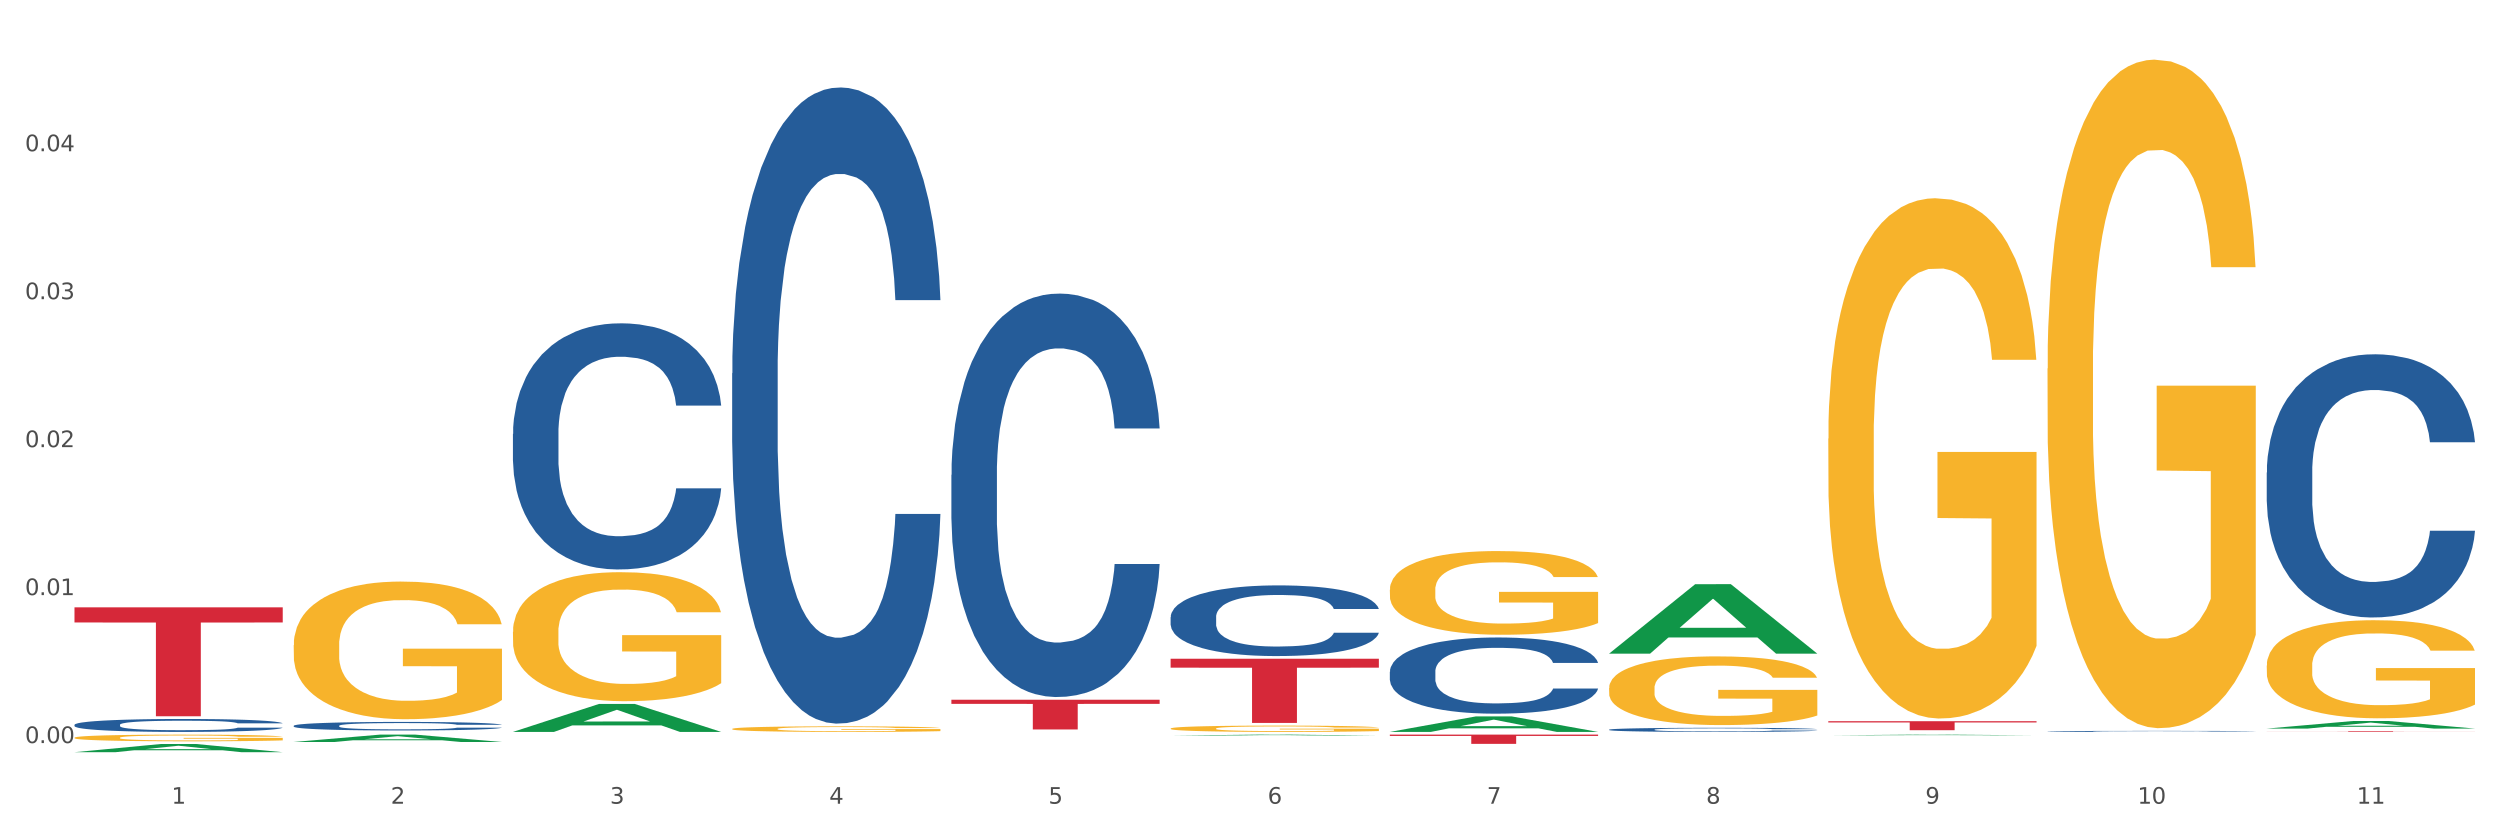 <?xml version="1.0" encoding="utf-8" standalone="no"?>
<!DOCTYPE svg PUBLIC "-//W3C//DTD SVG 1.1//EN"
  "http://www.w3.org/Graphics/SVG/1.1/DTD/svg11.dtd">
<svg xmlns:xlink="http://www.w3.org/1999/xlink" width="1080pt" height="360pt" viewBox="0 0 1080 360" xmlns="http://www.w3.org/2000/svg" version="1.1">
 <rect x="0" y="0" width="1080" height="360" fill="#333333" stroke="none"/>
 <defs>
  <style type="text/css">*{stroke-linejoin: round; stroke-linecap: butt}</style>
 </defs>
 <g id="figure_1">
  <g id="patch_1">
   <path d="M 0 360 
L 1080 360 
L 1080 0 
L 0 0 
z
" style="fill: #ffffff; stroke: #ffffff; stroke-linejoin: miter"/>
  </g>
  <g id="axes_1">
   <g id="matplotlib.axis_1">
    <g id="xtick_1">
     <g id="text_1">
      <!-- 1 -->
      <g style="fill: #4d4d4d" transform="translate(74.106 347.204) scale(0.096 -0.096)">
       <defs>
        <path id="DejaVuSans-31" d="M 794 531 
L 1825 531 
L 1825 4091 
L 703 3866 
L 703 4441 
L 1819 4666 
L 2450 4666 
L 2450 531 
L 3481 531 
L 3481 0 
L 794 0 
L 794 531 
z
" transform="scale(0.016)"/>
       </defs>
       <use xlink:href="#DejaVuSans-31"/>
      </g>
     </g>
    </g>
    <g id="xtick_2">
     <g id="text_2">
      <!-- 2 -->
      <g style="fill: #4d4d4d" transform="translate(168.812 347.204) scale(0.096 -0.096)">
       <defs>
        <path id="DejaVuSans-32" d="M 1228 531 
L 3431 531 
L 3431 0 
L 469 0 
L 469 531 
Q 828 903 1448 1529 
Q 2069 2156 2228 2338 
Q 2531 2678 2651 2914 
Q 2772 3150 2772 3378 
Q 2772 3750 2511 3984 
Q 2250 4219 1831 4219 
Q 1534 4219 1204 4116 
Q 875 4013 500 3803 
L 500 4441 
Q 881 4594 1212 4672 
Q 1544 4750 1819 4750 
Q 2544 4750 2975 4387 
Q 3406 4025 3406 3419 
Q 3406 3131 3298 2873 
Q 3191 2616 2906 2266 
Q 2828 2175 2409 1742 
Q 1991 1309 1228 531 
z
" transform="scale(0.016)"/>
       </defs>
       <use xlink:href="#DejaVuSans-32"/>
      </g>
     </g>
    </g>
    <g id="xtick_3">
     <g id="text_3">
      <!-- 3 -->
      <g style="fill: #4d4d4d" transform="translate(263.517 347.204) scale(0.096 -0.096)">
       <defs>
        <path id="DejaVuSans-33" d="M 2597 2516 
Q 3050 2419 3304 2112 
Q 3559 1806 3559 1356 
Q 3559 666 3084 287 
Q 2609 -91 1734 -91 
Q 1441 -91 1130 -33 
Q 819 25 488 141 
L 488 750 
Q 750 597 1062 519 
Q 1375 441 1716 441 
Q 2309 441 2620 675 
Q 2931 909 2931 1356 
Q 2931 1769 2642 2001 
Q 2353 2234 1838 2234 
L 1294 2234 
L 1294 2753 
L 1863 2753 
Q 2328 2753 2575 2939 
Q 2822 3125 2822 3475 
Q 2822 3834 2567 4026 
Q 2313 4219 1838 4219 
Q 1578 4219 1281 4162 
Q 984 4106 628 3988 
L 628 4550 
Q 988 4650 1302 4700 
Q 1616 4750 1894 4750 
Q 2613 4750 3031 4423 
Q 3450 4097 3450 3541 
Q 3450 3153 3228 2886 
Q 3006 2619 2597 2516 
z
" transform="scale(0.016)"/>
       </defs>
       <use xlink:href="#DejaVuSans-33"/>
      </g>
     </g>
    </g>
    <g id="xtick_4">
     <g id="text_4">
      <!-- 4 -->
      <g style="fill: #4d4d4d" transform="translate(358.223 347.204) scale(0.096 -0.096)">
       <defs>
        <path id="DejaVuSans-34" d="M 2419 4116 
L 825 1625 
L 2419 1625 
L 2419 4116 
z
M 2253 4666 
L 3047 4666 
L 3047 1625 
L 3713 1625 
L 3713 1100 
L 3047 1100 
L 3047 0 
L 2419 0 
L 2419 1100 
L 313 1100 
L 313 1709 
L 2253 4666 
z
" transform="scale(0.016)"/>
       </defs>
       <use xlink:href="#DejaVuSans-34"/>
      </g>
     </g>
    </g>
    <g id="xtick_5">
     <g id="text_5">
      <!-- 5 -->
      <g style="fill: #4d4d4d" transform="translate(452.928 347.204) scale(0.096 -0.096)">
       <defs>
        <path id="DejaVuSans-35" d="M 691 4666 
L 3169 4666 
L 3169 4134 
L 1269 4134 
L 1269 2991 
Q 1406 3038 1543 3061 
Q 1681 3084 1819 3084 
Q 2600 3084 3056 2656 
Q 3513 2228 3513 1497 
Q 3513 744 3044 326 
Q 2575 -91 1722 -91 
Q 1428 -91 1123 -41 
Q 819 9 494 109 
L 494 744 
Q 775 591 1075 516 
Q 1375 441 1709 441 
Q 2250 441 2565 725 
Q 2881 1009 2881 1497 
Q 2881 1984 2565 2268 
Q 2250 2553 1709 2553 
Q 1456 2553 1204 2497 
Q 953 2441 691 2322 
L 691 4666 
z
" transform="scale(0.016)"/>
       </defs>
       <use xlink:href="#DejaVuSans-35"/>
      </g>
     </g>
    </g>
    <g id="xtick_6">
     <g id="text_6">
      <!-- 6 -->
      <g style="fill: #4d4d4d" transform="translate(547.634 347.204) scale(0.096 -0.096)">
       <defs>
        <path id="DejaVuSans-36" d="M 2113 2584 
Q 1688 2584 1439 2293 
Q 1191 2003 1191 1497 
Q 1191 994 1439 701 
Q 1688 409 2113 409 
Q 2538 409 2786 701 
Q 3034 994 3034 1497 
Q 3034 2003 2786 2293 
Q 2538 2584 2113 2584 
z
M 3366 4563 
L 3366 3988 
Q 3128 4100 2886 4159 
Q 2644 4219 2406 4219 
Q 1781 4219 1451 3797 
Q 1122 3375 1075 2522 
Q 1259 2794 1537 2939 
Q 1816 3084 2150 3084 
Q 2853 3084 3261 2657 
Q 3669 2231 3669 1497 
Q 3669 778 3244 343 
Q 2819 -91 2113 -91 
Q 1303 -91 875 529 
Q 447 1150 447 2328 
Q 447 3434 972 4092 
Q 1497 4750 2381 4750 
Q 2619 4750 2861 4703 
Q 3103 4656 3366 4563 
z
" transform="scale(0.016)"/>
       </defs>
       <use xlink:href="#DejaVuSans-36"/>
      </g>
     </g>
    </g>
    <g id="xtick_7">
     <g id="text_7">
      <!-- 7 -->
      <g style="fill: #4d4d4d" transform="translate(642.339 347.204) scale(0.096 -0.096)">
       <defs>
        <path id="DejaVuSans-37" d="M 525 4666 
L 3525 4666 
L 3525 4397 
L 1831 0 
L 1172 0 
L 2766 4134 
L 525 4134 
L 525 4666 
z
" transform="scale(0.016)"/>
       </defs>
       <use xlink:href="#DejaVuSans-37"/>
      </g>
     </g>
    </g>
    <g id="xtick_8">
     <g id="text_8">
      <!-- 8 -->
      <g style="fill: #4d4d4d" transform="translate(737.044 347.204) scale(0.096 -0.096)">
       <defs>
        <path id="DejaVuSans-38" d="M 2034 2216 
Q 1584 2216 1326 1975 
Q 1069 1734 1069 1313 
Q 1069 891 1326 650 
Q 1584 409 2034 409 
Q 2484 409 2743 651 
Q 3003 894 3003 1313 
Q 3003 1734 2745 1975 
Q 2488 2216 2034 2216 
z
M 1403 2484 
Q 997 2584 770 2862 
Q 544 3141 544 3541 
Q 544 4100 942 4425 
Q 1341 4750 2034 4750 
Q 2731 4750 3128 4425 
Q 3525 4100 3525 3541 
Q 3525 3141 3298 2862 
Q 3072 2584 2669 2484 
Q 3125 2378 3379 2068 
Q 3634 1759 3634 1313 
Q 3634 634 3220 271 
Q 2806 -91 2034 -91 
Q 1263 -91 848 271 
Q 434 634 434 1313 
Q 434 1759 690 2068 
Q 947 2378 1403 2484 
z
M 1172 3481 
Q 1172 3119 1398 2916 
Q 1625 2713 2034 2713 
Q 2441 2713 2670 2916 
Q 2900 3119 2900 3481 
Q 2900 3844 2670 4047 
Q 2441 4250 2034 4250 
Q 1625 4250 1398 4047 
Q 1172 3844 1172 3481 
z
" transform="scale(0.016)"/>
       </defs>
       <use xlink:href="#DejaVuSans-38"/>
      </g>
     </g>
    </g>
    <g id="xtick_9">
     <g id="text_9">
      <!-- 9 -->
      <g style="fill: #4d4d4d" transform="translate(831.75 347.204) scale(0.096 -0.096)">
       <defs>
        <path id="DejaVuSans-39" d="M 703 97 
L 703 672 
Q 941 559 1184 500 
Q 1428 441 1663 441 
Q 2288 441 2617 861 
Q 2947 1281 2994 2138 
Q 2813 1869 2534 1725 
Q 2256 1581 1919 1581 
Q 1219 1581 811 2004 
Q 403 2428 403 3163 
Q 403 3881 828 4315 
Q 1253 4750 1959 4750 
Q 2769 4750 3195 4129 
Q 3622 3509 3622 2328 
Q 3622 1225 3098 567 
Q 2575 -91 1691 -91 
Q 1453 -91 1209 -44 
Q 966 3 703 97 
z
M 1959 2075 
Q 2384 2075 2632 2365 
Q 2881 2656 2881 3163 
Q 2881 3666 2632 3958 
Q 2384 4250 1959 4250 
Q 1534 4250 1286 3958 
Q 1038 3666 1038 3163 
Q 1038 2656 1286 2365 
Q 1534 2075 1959 2075 
z
" transform="scale(0.016)"/>
       </defs>
       <use xlink:href="#DejaVuSans-39"/>
      </g>
     </g>
    </g>
    <g id="xtick_10">
     <g id="text_10">
      <!-- 10 -->
      <g style="fill: #4d4d4d" transform="translate(923.401 347.204) scale(0.096 -0.096)">
       <defs>
        <path id="DejaVuSans-30" d="M 2034 4250 
Q 1547 4250 1301 3770 
Q 1056 3291 1056 2328 
Q 1056 1369 1301 889 
Q 1547 409 2034 409 
Q 2525 409 2770 889 
Q 3016 1369 3016 2328 
Q 3016 3291 2770 3770 
Q 2525 4250 2034 4250 
z
M 2034 4750 
Q 2819 4750 3233 4129 
Q 3647 3509 3647 2328 
Q 3647 1150 3233 529 
Q 2819 -91 2034 -91 
Q 1250 -91 836 529 
Q 422 1150 422 2328 
Q 422 3509 836 4129 
Q 1250 4750 2034 4750 
z
" transform="scale(0.016)"/>
       </defs>
       <use xlink:href="#DejaVuSans-31"/>
       <use xlink:href="#DejaVuSans-30" transform="translate(63.623 0)"/>
      </g>
     </g>
    </g>
    <g id="xtick_11">
     <g id="text_11">
      <!-- 11 -->
      <g style="fill: #4d4d4d" transform="translate(1018.107 347.204) scale(0.096 -0.096)">
       <use xlink:href="#DejaVuSans-31"/>
       <use xlink:href="#DejaVuSans-31" transform="translate(63.623 0)"/>
      </g>
     </g>
    </g>
    <g id="xtick_12"/>
    <g id="xtick_13"/>
    <g id="xtick_14"/>
    <g id="xtick_15"/>
    <g id="xtick_16"/>
    <g id="xtick_17"/>
    <g id="xtick_18"/>
    <g id="xtick_19"/>
    <g id="xtick_20"/>
    <g id="xtick_21"/>
   </g>
   <g id="matplotlib.axis_2">
    <g id="ytick_1">
     <g id="text_12">
      <!-- 0.00 -->
      <g style="fill: #4d4d4d" transform="translate(10.8 321.006) scale(0.096 -0.096)">
       <defs>
        <path id="DejaVuSans-2e" d="M 684 794 
L 1344 794 
L 1344 0 
L 684 0 
L 684 794 
z
" transform="scale(0.016)"/>
       </defs>
       <use xlink:href="#DejaVuSans-30"/>
       <use xlink:href="#DejaVuSans-2e" transform="translate(63.623 0)"/>
       <use xlink:href="#DejaVuSans-30" transform="translate(95.41 0)"/>
       <use xlink:href="#DejaVuSans-30" transform="translate(159.033 0)"/>
      </g>
     </g>
    </g>
    <g id="ytick_2">
     <g id="text_13">
      <!-- 0.01 -->
      <g style="fill: #4d4d4d" transform="translate(10.8 257.088) scale(0.096 -0.096)">
       <use xlink:href="#DejaVuSans-30"/>
       <use xlink:href="#DejaVuSans-2e" transform="translate(63.623 0)"/>
       <use xlink:href="#DejaVuSans-30" transform="translate(95.41 0)"/>
       <use xlink:href="#DejaVuSans-31" transform="translate(159.033 0)"/>
      </g>
     </g>
    </g>
    <g id="ytick_3">
     <g id="text_14">
      <!-- 0.02 -->
      <g style="fill: #4d4d4d" transform="translate(10.8 193.171) scale(0.096 -0.096)">
       <use xlink:href="#DejaVuSans-30"/>
       <use xlink:href="#DejaVuSans-2e" transform="translate(63.623 0)"/>
       <use xlink:href="#DejaVuSans-30" transform="translate(95.41 0)"/>
       <use xlink:href="#DejaVuSans-32" transform="translate(159.033 0)"/>
      </g>
     </g>
    </g>
    <g id="ytick_4">
     <g id="text_15">
      <!-- 0.03 -->
      <g style="fill: #4d4d4d" transform="translate(10.8 129.254) scale(0.096 -0.096)">
       <use xlink:href="#DejaVuSans-30"/>
       <use xlink:href="#DejaVuSans-2e" transform="translate(63.623 0)"/>
       <use xlink:href="#DejaVuSans-30" transform="translate(95.41 0)"/>
       <use xlink:href="#DejaVuSans-33" transform="translate(159.033 0)"/>
      </g>
     </g>
    </g>
    <g id="ytick_5">
     <g id="text_16">
      <!-- 0.04 -->
      <g style="fill: #4d4d4d" transform="translate(10.8 65.336) scale(0.096 -0.096)">
       <use xlink:href="#DejaVuSans-30"/>
       <use xlink:href="#DejaVuSans-2e" transform="translate(63.623 0)"/>
       <use xlink:href="#DejaVuSans-30" transform="translate(95.41 0)"/>
       <use xlink:href="#DejaVuSans-34" transform="translate(159.033 0)"/>
      </g>
     </g>
    </g>
    <g id="ytick_6"/>
    <g id="ytick_7"/>
    <g id="ytick_8"/>
    <g id="ytick_9"/>
    <g id="ytick_10"/>
   </g>
   <g id="PolyCollection_1">
    <path d="M 32.175 324.943 
L 32.268 324.94 
L 69.369 321.419 
L 84.766 321.416 
L 122.145 324.95 
L 104.337 324.95 
L 96.267 324.127 
L 57.96 324.127 
L 57.682 324.14 
L 49.891 324.95 
L 32.175 324.95 
L 32.175 324.943 
L 62.783 323.636 
L 91.444 323.632 
L 77.253 322.169 
L 77.067 322.162 
L 76.882 322.172 
L 62.691 323.632 
L 62.783 323.636 
L 32.175 324.943 
z
" clip-path="url(#p79e2983901)" style="fill: #109648"/>
    <path d="M 600.408 317.359 
L 690.378 317.359 
L 690.378 317.913 
L 654.987 317.916 
L 654.987 321.345 
L 635.586 321.345 
L 635.586 317.916 
L 600.408 317.913 
L 600.408 317.362 
L 600.408 317.359 
z
" clip-path="url(#p79e2983901)" style="fill: #d62839"/>
    <path d="M 505.702 284.586 
L 595.673 284.586 
L 595.673 288.437 
L 560.281 288.463 
L 560.281 312.297 
L 540.88 312.297 
L 540.88 288.463 
L 505.702 288.437 
L 505.702 284.612 
L 505.702 284.586 
z
" clip-path="url(#p79e2983901)" style="fill: #d62839"/>
    <path d="M 410.997 302.288 
L 500.967 302.288 
L 500.967 304.073 
L 465.576 304.085 
L 465.576 315.133 
L 446.175 315.133 
L 446.175 304.085 
L 410.997 304.073 
L 410.997 302.3 
L 410.997 302.288 
z
" clip-path="url(#p79e2983901)" style="fill: #d62839"/>
    <path d="M 32.175 262.364 
L 122.145 262.364 
L 122.145 268.905 
L 86.754 268.949 
L 86.754 309.431 
L 67.353 309.431 
L 67.353 268.949 
L 32.175 268.905 
L 32.175 262.408 
L 32.175 262.364 
z
" clip-path="url(#p79e2983901)" style="fill: #d62839"/>
    <path d="M 32.175 318.694 
L 32.281 318.692 
L 32.281 318.597 
L 32.494 318.515 
L 33.556 318.317 
L 35.149 318.153 
L 36.318 318.066 
L 37.486 317.995 
L 38.867 317.923 
L 40.567 317.85 
L 43.647 317.741 
L 45.559 317.686 
L 47.896 317.628 
L 52.145 317.543 
L 55.225 317.496 
L 58.412 317.456 
L 63.617 317.409 
L 67.016 317.388 
L 70.627 317.372 
L 74.983 317.361 
L 78.275 317.359 
L 85.499 317.366 
L 91.659 317.39 
L 94.634 317.409 
L 98.458 317.44 
L 100.476 317.461 
L 103.769 317.504 
L 107.168 317.559 
L 109.505 317.607 
L 113.01 317.696 
L 115.666 317.786 
L 118.109 317.897 
L 119.383 317.974 
L 120.339 318.045 
L 121.189 318.127 
L 122.039 318.256 
L 102.919 318.256 
L 102.175 318.164 
L 101.007 318.077 
L 99.307 317.992 
L 97.82 317.939 
L 95.271 317.873 
L 92.934 317.831 
L 90.491 317.799 
L 87.517 317.773 
L 85.18 317.76 
L 81.887 317.749 
L 75.407 317.752 
L 71.052 317.773 
L 68.078 317.799 
L 66.166 317.823 
L 64.467 317.85 
L 62.555 317.887 
L 60.324 317.942 
L 58.731 317.992 
L 57.137 318.055 
L 55.863 318.119 
L 54.694 318.193 
L 53.738 318.272 
L 52.995 318.354 
L 52.357 318.454 
L 51.826 318.62 
L 51.826 318.982 
L 52.039 319.064 
L 52.57 319.172 
L 53.207 319.254 
L 54.269 319.352 
L 55.225 319.418 
L 57.031 319.513 
L 59.049 319.592 
L 60.643 319.642 
L 62.236 319.684 
L 64.998 319.742 
L 68.078 319.79 
L 70.734 319.819 
L 74.345 319.845 
L 76.788 319.856 
L 78.913 319.861 
L 84.118 319.861 
L 87.835 319.853 
L 91.978 319.835 
L 95.165 319.811 
L 97.82 319.782 
L 100.795 319.735 
L 102.707 319.69 
L 102.707 319.138 
L 79.338 319.135 
L 79.338 318.768 
L 122.145 318.768 
L 122.145 319.845 
L 120.339 319.901 
L 118.321 319.951 
L 116.197 319.996 
L 113.01 320.051 
L 109.186 320.104 
L 105.787 320.141 
L 102.175 320.173 
L 97.927 320.202 
L 92.403 320.228 
L 89.004 320.239 
L 84.755 320.247 
L 79.763 320.249 
L 75.407 320.244 
L 71.159 320.231 
L 66.697 320.207 
L 62.342 320.173 
L 59.049 320.138 
L 55.756 320.096 
L 52.251 320.041 
L 49.489 319.988 
L 47.365 319.94 
L 45.028 319.88 
L 42.479 319.801 
L 40.567 319.729 
L 38.867 319.655 
L 37.061 319.56 
L 35.787 319.478 
L 34.512 319.375 
L 33.768 319.299 
L 32.919 319.18 
L 32.281 319.014 
L 32.175 318.694 
z
" clip-path="url(#p79e2983901)" style="fill: #f7b32b"/>
    <path d="M 126.88 313.532 
L 126.987 313.529 
L 126.987 313.434 
L 127.306 313.306 
L 128.476 313.07 
L 129.965 312.891 
L 132.517 312.681 
L 133.899 312.594 
L 135.707 312.496 
L 139.43 312.337 
L 143.683 312.202 
L 146.661 312.128 
L 148.894 312.08 
L 153.893 311.996 
L 156.764 311.959 
L 159.742 311.928 
L 162.294 311.908 
L 166.548 311.884 
L 169.951 311.874 
L 173.886 311.871 
L 177.183 311.874 
L 181.543 311.888 
L 187.924 311.928 
L 190.37 311.952 
L 193.667 311.992 
L 197.07 312.046 
L 199.835 312.1 
L 203.025 312.178 
L 206.322 312.279 
L 209.513 312.408 
L 211.746 312.526 
L 213.554 312.651 
L 215.149 312.803 
L 216.319 312.968 
L 216.851 313.107 
L 197.389 313.107 
L 196.857 312.982 
L 195.794 312.847 
L 194.73 312.756 
L 193.561 312.681 
L 191.753 312.597 
L 190.157 312.543 
L 187.499 312.479 
L 185.053 312.438 
L 183.032 312.415 
L 180.586 312.394 
L 175.375 312.374 
L 171.653 312.374 
L 169.313 312.381 
L 166.442 312.398 
L 163.996 312.421 
L 161.124 312.462 
L 158.891 312.506 
L 156.658 312.563 
L 155.382 312.604 
L 153.467 312.678 
L 152.191 312.739 
L 150.49 312.843 
L 149.533 312.918 
L 147.831 313.11 
L 147.087 313.252 
L 146.768 313.35 
L 146.555 313.458 
L 146.555 313.985 
L 147.193 314.221 
L 147.725 314.323 
L 148.575 314.437 
L 150.171 314.586 
L 152.51 314.731 
L 154.956 314.836 
L 156.977 314.9 
L 158.891 314.947 
L 160.805 314.984 
L 163.145 315.018 
L 165.059 315.038 
L 167.931 315.059 
L 171.334 315.069 
L 173.993 315.069 
L 179.416 315.052 
L 181.862 315.035 
L 184.202 315.011 
L 186.754 314.974 
L 188.775 314.934 
L 189.945 314.903 
L 191.859 314.839 
L 193.348 314.772 
L 194.624 314.694 
L 195.475 314.626 
L 196.432 314.525 
L 197.176 314.41 
L 197.389 314.35 
L 216.851 314.35 
L 216.425 314.471 
L 215.681 314.589 
L 214.192 314.748 
L 213.022 314.839 
L 211.214 314.951 
L 209.3 315.045 
L 206.641 315.15 
L 204.195 315.228 
L 201.643 315.295 
L 198.878 315.356 
L 193.88 315.44 
L 192.072 315.464 
L 188.243 315.504 
L 185.265 315.528 
L 180.905 315.552 
L 176.439 315.565 
L 171.759 315.569 
L 167.612 315.562 
L 163.039 315.542 
L 160.167 315.521 
L 156.977 315.491 
L 153.255 315.444 
L 149.745 315.386 
L 146.448 315.319 
L 143.364 315.241 
L 140.493 315.153 
L 136.771 315.008 
L 134.006 314.866 
L 131.985 314.734 
L 130.603 314.623 
L 129.22 314.481 
L 128.476 314.383 
L 127.306 314.147 
L 126.88 313.927 
L 126.88 313.532 
z
" clip-path="url(#p79e2983901)" style="fill: #255c99"/>
    <path d="M 221.586 187.453 
L 221.692 187.356 
L 221.692 184.637 
L 222.011 180.946 
L 223.181 174.148 
L 224.67 169.001 
L 227.222 162.98 
L 228.605 160.455 
L 230.413 157.639 
L 234.135 153.074 
L 238.389 149.19 
L 241.367 147.053 
L 243.6 145.693 
L 248.598 143.265 
L 251.47 142.197 
L 254.447 141.323 
L 257 140.74 
L 261.254 140.061 
L 264.657 139.769 
L 268.592 139.672 
L 271.888 139.769 
L 276.249 140.158 
L 282.63 141.323 
L 285.076 142.003 
L 288.372 143.168 
L 291.775 144.722 
L 294.541 146.276 
L 297.731 148.51 
L 301.028 151.423 
L 304.218 155.114 
L 306.451 158.513 
L 308.259 162.106 
L 309.855 166.476 
L 311.024 171.235 
L 311.556 175.217 
L 292.095 175.217 
L 291.563 171.623 
L 290.499 167.739 
L 289.436 165.117 
L 288.266 162.98 
L 286.458 160.552 
L 284.863 158.998 
L 282.204 157.153 
L 279.758 155.988 
L 277.738 155.308 
L 275.292 154.725 
L 270.081 154.142 
L 266.358 154.142 
L 264.019 154.337 
L 261.147 154.822 
L 258.701 155.502 
L 255.83 156.667 
L 253.597 157.93 
L 251.363 159.581 
L 250.087 160.746 
L 248.173 162.883 
L 246.897 164.631 
L 245.195 167.642 
L 244.238 169.778 
L 242.536 175.314 
L 241.792 179.393 
L 241.473 182.209 
L 241.26 185.317 
L 241.26 200.467 
L 241.898 207.265 
L 242.43 210.178 
L 243.281 213.48 
L 244.876 217.753 
L 247.216 221.929 
L 249.662 224.94 
L 251.682 226.785 
L 253.597 228.145 
L 255.511 229.213 
L 257.851 230.184 
L 259.765 230.767 
L 262.636 231.35 
L 266.039 231.641 
L 268.698 231.641 
L 274.122 231.155 
L 276.568 230.67 
L 278.907 229.99 
L 281.46 228.922 
L 283.48 227.756 
L 284.65 226.882 
L 286.564 225.037 
L 288.053 223.095 
L 289.329 220.861 
L 290.18 218.919 
L 291.137 216.005 
L 291.882 212.703 
L 292.095 210.955 
L 311.556 210.955 
L 311.131 214.451 
L 310.386 217.85 
L 308.897 222.415 
L 307.728 225.037 
L 305.92 228.242 
L 304.005 230.961 
L 301.347 233.972 
L 298.901 236.205 
L 296.348 238.148 
L 293.583 239.896 
L 288.585 242.324 
L 286.777 243.004 
L 282.949 244.169 
L 279.971 244.849 
L 275.611 245.529 
L 271.144 245.917 
L 266.465 246.014 
L 262.317 245.82 
L 257.744 245.237 
L 254.873 244.655 
L 251.682 243.78 
L 247.96 242.421 
L 244.451 240.77 
L 241.154 238.828 
L 238.07 236.594 
L 235.198 234.069 
L 231.476 229.893 
L 228.711 225.814 
L 226.691 222.026 
L 225.308 218.822 
L 223.926 214.743 
L 223.181 211.926 
L 222.011 205.128 
L 221.586 198.816 
L 221.586 187.453 
z
" clip-path="url(#p79e2983901)" style="fill: #255c99"/>
    <path d="M 316.291 161.269 
L 316.398 161.018 
L 316.398 153.991 
L 316.717 144.453 
L 317.887 126.885 
L 319.376 113.583 
L 321.928 98.023 
L 323.31 91.498 
L 325.118 84.219 
L 328.84 72.423 
L 333.094 62.384 
L 336.072 56.863 
L 338.305 53.349 
L 343.304 47.075 
L 346.175 44.314 
L 349.153 42.055 
L 351.705 40.55 
L 355.959 38.793 
L 359.362 38.04 
L 363.297 37.789 
L 366.594 38.04 
L 370.954 39.044 
L 377.335 42.055 
L 379.781 43.812 
L 383.078 46.824 
L 386.481 50.84 
L 389.246 54.855 
L 392.436 60.628 
L 395.733 68.157 
L 398.924 77.694 
L 401.157 86.478 
L 402.965 95.764 
L 404.56 107.058 
L 405.73 119.356 
L 406.262 129.646 
L 386.8 129.646 
L 386.268 120.36 
L 385.205 110.321 
L 384.141 103.544 
L 382.971 98.023 
L 381.164 91.749 
L 379.568 87.733 
L 376.91 82.964 
L 374.464 79.953 
L 372.443 78.196 
L 369.997 76.69 
L 364.786 75.184 
L 361.064 75.184 
L 358.724 75.686 
L 355.853 76.941 
L 353.407 78.698 
L 350.535 81.71 
L 348.302 84.972 
L 346.069 89.239 
L 344.793 92.251 
L 342.878 97.772 
L 341.602 102.29 
L 339.901 110.07 
L 338.944 115.591 
L 337.242 129.897 
L 336.498 140.438 
L 336.178 147.716 
L 335.966 155.747 
L 335.966 194.9 
L 336.604 212.468 
L 337.136 219.997 
L 337.986 228.53 
L 339.582 239.573 
L 341.921 250.365 
L 344.367 258.145 
L 346.388 262.914 
L 348.302 266.428 
L 350.216 269.188 
L 352.556 271.698 
L 354.47 273.204 
L 357.342 274.71 
L 360.745 275.463 
L 363.403 275.463 
L 368.827 274.208 
L 371.273 272.953 
L 373.613 271.196 
L 376.165 268.435 
L 378.186 265.424 
L 379.356 263.165 
L 381.27 258.396 
L 382.759 253.377 
L 384.035 247.604 
L 384.886 242.585 
L 385.843 235.056 
L 386.587 226.522 
L 386.8 222.005 
L 406.262 222.005 
L 405.836 231.04 
L 405.092 239.824 
L 403.603 251.62 
L 402.433 258.396 
L 400.625 266.679 
L 398.711 273.706 
L 396.052 281.486 
L 393.606 287.259 
L 391.054 292.278 
L 388.289 296.796 
L 383.291 303.07 
L 381.483 304.827 
L 377.654 307.839 
L 374.676 309.595 
L 370.316 311.352 
L 365.849 312.356 
L 361.17 312.607 
L 357.023 312.105 
L 352.45 310.599 
L 349.578 309.093 
L 346.388 306.835 
L 342.666 303.321 
L 339.156 299.054 
L 335.859 294.035 
L 332.775 288.262 
L 329.904 281.737 
L 326.182 270.945 
L 323.417 260.404 
L 321.396 250.616 
L 320.014 242.334 
L 318.631 231.793 
L 317.887 224.515 
L 316.717 206.946 
L 316.291 190.633 
L 316.291 161.269 
z
" clip-path="url(#p79e2983901)" style="fill: #255c99"/>
    <path d="M 410.997 205.141 
L 411.103 204.982 
L 411.103 200.525 
L 411.422 194.476 
L 412.592 183.334 
L 414.081 174.898 
L 416.633 165.03 
L 418.016 160.891 
L 419.824 156.275 
L 423.546 148.794 
L 427.8 142.427 
L 430.778 138.925 
L 433.011 136.697 
L 438.009 132.718 
L 440.881 130.967 
L 443.858 129.534 
L 446.411 128.579 
L 450.665 127.465 
L 454.068 126.987 
L 458.003 126.828 
L 461.299 126.987 
L 465.66 127.624 
L 472.041 129.534 
L 474.487 130.648 
L 477.783 132.558 
L 481.186 135.105 
L 483.951 137.652 
L 487.142 141.313 
L 490.439 146.088 
L 493.629 152.137 
L 495.862 157.708 
L 497.67 163.597 
L 499.266 170.76 
L 500.435 178.559 
L 500.967 185.085 
L 481.505 185.085 
L 480.974 179.196 
L 479.91 172.829 
L 478.847 168.531 
L 477.677 165.03 
L 475.869 161.05 
L 474.274 158.503 
L 471.615 155.479 
L 469.169 153.569 
L 467.149 152.455 
L 464.703 151.5 
L 459.491 150.545 
L 455.769 150.545 
L 453.43 150.863 
L 450.558 151.659 
L 448.112 152.773 
L 445.241 154.683 
L 443.008 156.753 
L 440.774 159.458 
L 439.498 161.369 
L 437.584 164.87 
L 436.308 167.735 
L 434.606 172.67 
L 433.649 176.172 
L 431.947 185.244 
L 431.203 191.93 
L 430.884 196.546 
L 430.671 201.639 
L 430.671 226.47 
L 431.309 237.612 
L 431.841 242.387 
L 432.692 247.799 
L 434.287 254.803 
L 436.627 261.647 
L 439.073 266.581 
L 441.093 269.606 
L 443.008 271.834 
L 444.922 273.585 
L 447.262 275.177 
L 449.176 276.132 
L 452.047 277.087 
L 455.45 277.564 
L 458.109 277.564 
L 463.533 276.768 
L 465.979 275.972 
L 468.318 274.858 
L 470.871 273.107 
L 472.891 271.197 
L 474.061 269.765 
L 475.975 266.74 
L 477.464 263.557 
L 478.74 259.896 
L 479.591 256.713 
L 480.548 251.937 
L 481.293 246.526 
L 481.505 243.661 
L 500.967 243.661 
L 500.542 249.391 
L 499.797 254.962 
L 498.308 262.443 
L 497.139 266.74 
L 495.331 271.993 
L 493.416 276.45 
L 490.758 281.384 
L 488.312 285.045 
L 485.759 288.229 
L 482.994 291.094 
L 477.996 295.073 
L 476.188 296.187 
L 472.36 298.097 
L 469.382 299.212 
L 465.022 300.326 
L 460.555 300.962 
L 455.876 301.122 
L 451.728 300.803 
L 447.155 299.848 
L 444.284 298.893 
L 441.093 297.461 
L 437.371 295.232 
L 433.862 292.526 
L 430.565 289.343 
L 427.481 285.682 
L 424.609 281.543 
L 420.887 274.699 
L 418.122 268.014 
L 416.102 261.806 
L 414.719 256.553 
L 413.337 249.868 
L 412.592 245.252 
L 411.422 234.11 
L 410.997 223.764 
L 410.997 205.141 
z
" clip-path="url(#p79e2983901)" style="fill: #255c99"/>
    <path d="M 505.702 266.605 
L 505.809 266.577 
L 505.809 265.796 
L 506.128 264.736 
L 507.298 262.784 
L 508.786 261.306 
L 511.339 259.577 
L 512.721 258.852 
L 514.529 258.044 
L 518.251 256.733 
L 522.505 255.618 
L 525.483 255.004 
L 527.716 254.614 
L 532.715 253.917 
L 535.586 253.61 
L 538.564 253.359 
L 541.116 253.192 
L 545.37 252.996 
L 548.773 252.913 
L 552.708 252.885 
L 556.005 252.913 
L 560.365 253.024 
L 566.746 253.359 
L 569.192 253.554 
L 572.489 253.889 
L 575.892 254.335 
L 578.657 254.781 
L 581.847 255.422 
L 585.144 256.259 
L 588.335 257.319 
L 590.568 258.295 
L 592.376 259.326 
L 593.971 260.581 
L 595.141 261.948 
L 595.673 263.091 
L 576.211 263.091 
L 575.679 262.059 
L 574.616 260.944 
L 573.552 260.191 
L 572.382 259.577 
L 570.575 258.88 
L 568.979 258.434 
L 566.321 257.904 
L 563.875 257.57 
L 561.854 257.374 
L 559.408 257.207 
L 554.197 257.04 
L 550.475 257.04 
L 548.135 257.096 
L 545.264 257.235 
L 542.818 257.43 
L 539.946 257.765 
L 537.713 258.127 
L 535.48 258.601 
L 534.204 258.936 
L 532.289 259.55 
L 531.013 260.052 
L 529.312 260.916 
L 528.354 261.529 
L 526.653 263.119 
L 525.908 264.29 
L 525.589 265.099 
L 525.377 265.991 
L 525.377 270.341 
L 526.015 272.293 
L 526.547 273.13 
L 527.397 274.078 
L 528.993 275.305 
L 531.332 276.504 
L 533.778 277.369 
L 535.799 277.899 
L 537.713 278.289 
L 539.627 278.596 
L 541.967 278.875 
L 543.881 279.042 
L 546.753 279.209 
L 550.156 279.293 
L 552.814 279.293 
L 558.238 279.153 
L 560.684 279.014 
L 563.024 278.819 
L 565.576 278.512 
L 567.597 278.177 
L 568.767 277.926 
L 570.681 277.397 
L 572.17 276.839 
L 573.446 276.198 
L 574.297 275.64 
L 575.254 274.803 
L 575.998 273.855 
L 576.211 273.353 
L 595.673 273.353 
L 595.247 274.357 
L 594.503 275.333 
L 593.014 276.644 
L 591.844 277.397 
L 590.036 278.317 
L 588.122 279.098 
L 585.463 279.962 
L 583.017 280.603 
L 580.465 281.161 
L 577.7 281.663 
L 572.701 282.36 
L 570.894 282.556 
L 567.065 282.89 
L 564.087 283.085 
L 559.727 283.281 
L 555.26 283.392 
L 550.581 283.42 
L 546.434 283.364 
L 541.861 283.197 
L 538.989 283.03 
L 535.799 282.779 
L 532.077 282.388 
L 528.567 281.914 
L 525.27 281.356 
L 522.186 280.715 
L 519.315 279.99 
L 515.593 278.791 
L 512.828 277.62 
L 510.807 276.532 
L 509.425 275.612 
L 508.042 274.441 
L 507.298 273.632 
L 506.128 271.68 
L 505.702 269.867 
L 505.702 266.605 
z
" clip-path="url(#p79e2983901)" style="fill: #255c99"/>
    <path d="M 600.408 290.18 
L 600.514 290.15 
L 600.514 289.308 
L 600.833 288.166 
L 602.003 286.061 
L 603.492 284.468 
L 606.044 282.604 
L 607.427 281.822 
L 609.235 280.95 
L 612.957 279.537 
L 617.211 278.334 
L 620.189 277.673 
L 622.422 277.252 
L 627.42 276.5 
L 630.292 276.169 
L 633.269 275.899 
L 635.822 275.718 
L 640.076 275.508 
L 643.479 275.418 
L 647.414 275.388 
L 650.71 275.418 
L 655.071 275.538 
L 661.451 275.899 
L 663.897 276.109 
L 667.194 276.47 
L 670.597 276.951 
L 673.362 277.432 
L 676.553 278.124 
L 679.85 279.026 
L 683.04 280.168 
L 685.273 281.221 
L 687.081 282.333 
L 688.677 283.686 
L 689.846 285.159 
L 690.378 286.392 
L 670.916 286.392 
L 670.385 285.28 
L 669.321 284.077 
L 668.258 283.265 
L 667.088 282.604 
L 665.28 281.852 
L 663.685 281.371 
L 661.026 280.8 
L 658.58 280.439 
L 656.559 280.228 
L 654.113 280.048 
L 648.902 279.868 
L 645.18 279.868 
L 642.841 279.928 
L 639.969 280.078 
L 637.523 280.288 
L 634.652 280.649 
L 632.419 281.04 
L 630.185 281.551 
L 628.909 281.912 
L 626.995 282.574 
L 625.719 283.115 
L 624.017 284.047 
L 623.06 284.708 
L 621.358 286.422 
L 620.614 287.685 
L 620.295 288.557 
L 620.082 289.519 
L 620.082 294.209 
L 620.72 296.314 
L 621.252 297.216 
L 622.103 298.238 
L 623.698 299.561 
L 626.038 300.854 
L 628.484 301.786 
L 630.504 302.357 
L 632.419 302.778 
L 634.333 303.109 
L 636.672 303.41 
L 638.587 303.59 
L 641.458 303.77 
L 644.861 303.861 
L 647.52 303.861 
L 652.944 303.71 
L 655.39 303.56 
L 657.729 303.349 
L 660.282 303.019 
L 662.302 302.658 
L 663.472 302.387 
L 665.386 301.816 
L 666.875 301.215 
L 668.151 300.523 
L 669.002 299.922 
L 669.959 299.02 
L 670.704 297.998 
L 670.916 297.456 
L 690.378 297.456 
L 689.953 298.539 
L 689.208 299.591 
L 687.719 301.004 
L 686.55 301.816 
L 684.742 302.808 
L 682.827 303.65 
L 680.169 304.582 
L 677.723 305.274 
L 675.17 305.875 
L 672.405 306.416 
L 667.407 307.168 
L 665.599 307.378 
L 661.771 307.739 
L 658.793 307.95 
L 654.433 308.16 
L 649.966 308.28 
L 645.287 308.31 
L 641.139 308.25 
L 636.566 308.07 
L 633.695 307.889 
L 630.504 307.619 
L 626.782 307.198 
L 623.273 306.687 
L 619.976 306.086 
L 616.892 305.394 
L 614.02 304.612 
L 610.298 303.319 
L 607.533 302.057 
L 605.513 300.884 
L 604.13 299.892 
L 602.748 298.629 
L 602.003 297.757 
L 600.833 295.652 
L 600.408 293.698 
L 600.408 290.18 
z
" clip-path="url(#p79e2983901)" style="fill: #255c99"/>
    <path d="M 695.113 315.21 
L 695.22 315.208 
L 695.22 315.162 
L 695.539 315.1 
L 696.709 314.986 
L 698.197 314.9 
L 700.75 314.799 
L 702.132 314.757 
L 703.94 314.709 
L 707.662 314.633 
L 711.916 314.568 
L 714.894 314.532 
L 717.127 314.509 
L 722.126 314.468 
L 724.997 314.45 
L 727.975 314.436 
L 730.527 314.426 
L 734.781 314.415 
L 738.184 314.41 
L 742.119 314.408 
L 745.416 314.41 
L 749.776 314.416 
L 756.157 314.436 
L 758.603 314.447 
L 761.9 314.467 
L 765.303 314.493 
L 768.068 314.519 
L 771.258 314.556 
L 774.555 314.605 
L 777.746 314.667 
L 779.979 314.724 
L 781.787 314.784 
L 783.382 314.858 
L 784.552 314.938 
L 785.084 315.004 
L 765.622 315.004 
L 765.09 314.944 
L 764.027 314.879 
L 762.963 314.835 
L 761.793 314.799 
L 759.985 314.758 
L 758.39 314.732 
L 755.732 314.701 
L 753.286 314.682 
L 751.265 314.67 
L 748.819 314.661 
L 743.608 314.651 
L 739.886 314.651 
L 737.546 314.654 
L 734.675 314.662 
L 732.229 314.674 
L 729.357 314.693 
L 727.124 314.714 
L 724.891 314.742 
L 723.615 314.762 
L 721.7 314.797 
L 720.424 314.827 
L 718.723 314.877 
L 717.765 314.913 
L 716.064 315.006 
L 715.319 315.074 
L 715 315.122 
L 714.788 315.174 
L 714.788 315.428 
L 715.426 315.542 
L 715.958 315.591 
L 716.808 315.646 
L 718.404 315.718 
L 720.743 315.788 
L 723.189 315.839 
L 725.21 315.87 
L 727.124 315.892 
L 729.038 315.91 
L 731.378 315.927 
L 733.292 315.936 
L 736.164 315.946 
L 739.567 315.951 
L 742.225 315.951 
L 747.649 315.943 
L 750.095 315.935 
L 752.435 315.923 
L 754.987 315.905 
L 757.008 315.886 
L 758.178 315.871 
L 760.092 315.84 
L 761.581 315.808 
L 762.857 315.77 
L 763.708 315.738 
L 764.665 315.689 
L 765.409 315.633 
L 765.622 315.604 
L 785.084 315.604 
L 784.658 315.663 
L 783.914 315.72 
L 782.425 315.796 
L 781.255 315.84 
L 779.447 315.894 
L 777.533 315.94 
L 774.874 315.99 
L 772.428 316.028 
L 769.876 316.06 
L 767.111 316.089 
L 762.112 316.13 
L 760.305 316.142 
L 756.476 316.161 
L 753.498 316.173 
L 749.138 316.184 
L 744.671 316.191 
L 739.992 316.192 
L 735.845 316.189 
L 731.272 316.179 
L 728.4 316.169 
L 725.21 316.155 
L 721.488 316.132 
L 717.978 316.104 
L 714.681 316.072 
L 711.597 316.034 
L 708.726 315.992 
L 705.004 315.922 
L 702.239 315.853 
L 700.218 315.79 
L 698.836 315.736 
L 697.453 315.667 
L 696.709 315.62 
L 695.539 315.506 
L 695.113 315.4 
L 695.113 315.21 
z
" clip-path="url(#p79e2983901)" style="fill: #255c99"/>
    <path d="M 884.524 315.946 
L 884.631 315.946 
L 884.631 315.934 
L 884.95 315.919 
L 886.12 315.89 
L 887.608 315.869 
L 890.161 315.843 
L 891.543 315.833 
L 893.351 315.821 
L 897.073 315.802 
L 901.327 315.785 
L 904.305 315.776 
L 906.538 315.771 
L 911.537 315.76 
L 914.408 315.756 
L 917.386 315.752 
L 919.938 315.75 
L 924.192 315.747 
L 927.595 315.746 
L 931.53 315.745 
L 934.827 315.746 
L 939.187 315.747 
L 945.568 315.752 
L 948.014 315.755 
L 951.311 315.76 
L 954.714 315.767 
L 957.479 315.773 
L 960.669 315.782 
L 963.966 315.795 
L 967.157 315.81 
L 969.39 315.825 
L 971.198 315.84 
L 972.793 315.858 
L 973.963 315.878 
L 974.495 315.895 
L 955.033 315.895 
L 954.501 315.88 
L 953.438 315.863 
L 952.374 315.852 
L 951.204 315.843 
L 949.396 315.833 
L 947.801 315.827 
L 945.143 315.819 
L 942.697 315.814 
L 940.676 315.811 
L 938.23 315.809 
L 933.019 315.806 
L 929.297 315.806 
L 926.957 315.807 
L 924.086 315.809 
L 921.64 315.812 
L 918.768 315.817 
L 916.535 315.822 
L 914.302 315.829 
L 913.026 315.834 
L 911.111 315.843 
L 909.835 315.85 
L 908.134 315.863 
L 907.176 315.872 
L 905.475 315.895 
L 904.73 315.912 
L 904.411 315.924 
L 904.199 315.937 
L 904.199 316.001 
L 904.837 316.029 
L 905.368 316.042 
L 906.219 316.055 
L 907.814 316.073 
L 910.154 316.091 
L 912.6 316.104 
L 914.621 316.111 
L 916.535 316.117 
L 918.449 316.122 
L 920.789 316.126 
L 922.703 316.128 
L 925.575 316.131 
L 928.978 316.132 
L 931.636 316.132 
L 937.06 316.13 
L 939.506 316.128 
L 941.846 316.125 
L 944.398 316.12 
L 946.419 316.115 
L 947.589 316.112 
L 949.503 316.104 
L 950.992 316.096 
L 952.268 316.086 
L 953.119 316.078 
L 954.076 316.066 
L 954.82 316.052 
L 955.033 316.045 
L 974.495 316.045 
L 974.069 316.06 
L 973.325 316.074 
L 971.836 316.093 
L 970.666 316.104 
L 968.858 316.117 
L 966.944 316.129 
L 964.285 316.142 
L 961.839 316.151 
L 959.287 316.159 
L 956.522 316.166 
L 951.523 316.177 
L 949.715 316.179 
L 945.887 316.184 
L 942.909 316.187 
L 938.549 316.19 
L 934.082 316.192 
L 929.403 316.192 
L 925.256 316.191 
L 920.683 316.189 
L 917.811 316.186 
L 914.621 316.183 
L 910.899 316.177 
L 907.389 316.17 
L 904.092 316.162 
L 901.008 316.153 
L 898.137 316.142 
L 894.415 316.124 
L 891.65 316.107 
L 889.629 316.091 
L 888.246 316.078 
L 886.864 316.061 
L 886.12 316.049 
L 884.95 316.02 
L 884.524 315.994 
L 884.524 315.946 
z
" clip-path="url(#p79e2983901)" style="fill: #255c99"/>
    <path d="M 979.23 204.14 
L 979.336 204.037 
L 979.336 201.129 
L 979.655 197.183 
L 980.825 189.913 
L 982.314 184.409 
L 984.866 177.971 
L 986.249 175.271 
L 988.057 172.259 
L 991.779 167.378 
L 996.033 163.224 
L 999.01 160.94 
L 1001.244 159.486 
L 1006.242 156.89 
L 1009.114 155.747 
L 1012.091 154.813 
L 1014.644 154.19 
L 1018.898 153.463 
L 1022.301 153.151 
L 1026.236 153.047 
L 1029.532 153.151 
L 1033.893 153.567 
L 1040.273 154.813 
L 1042.719 155.54 
L 1046.016 156.786 
L 1049.419 158.447 
L 1052.184 160.109 
L 1055.375 162.497 
L 1058.672 165.613 
L 1061.862 169.559 
L 1064.095 173.194 
L 1065.903 177.036 
L 1067.498 181.709 
L 1068.668 186.798 
L 1069.2 191.056 
L 1049.738 191.056 
L 1049.207 187.213 
L 1048.143 183.059 
L 1047.08 180.255 
L 1045.91 177.971 
L 1044.102 175.375 
L 1042.507 173.713 
L 1039.848 171.74 
L 1037.402 170.494 
L 1035.381 169.767 
L 1032.935 169.144 
L 1027.724 168.521 
L 1024.002 168.521 
L 1021.663 168.728 
L 1018.791 169.248 
L 1016.345 169.974 
L 1013.474 171.221 
L 1011.24 172.571 
L 1009.007 174.336 
L 1007.731 175.582 
L 1005.817 177.867 
L 1004.541 179.736 
L 1002.839 182.955 
L 1001.882 185.24 
L 1000.18 191.159 
L 999.436 195.521 
L 999.117 198.533 
L 998.904 201.856 
L 998.904 218.056 
L 999.542 225.325 
L 1000.074 228.441 
L 1000.925 231.972 
L 1002.52 236.541 
L 1004.86 241.006 
L 1007.306 244.226 
L 1009.326 246.199 
L 1011.24 247.653 
L 1013.155 248.795 
L 1015.494 249.833 
L 1017.409 250.456 
L 1020.28 251.08 
L 1023.683 251.391 
L 1026.342 251.391 
L 1031.766 250.872 
L 1034.212 250.353 
L 1036.551 249.626 
L 1039.104 248.483 
L 1041.124 247.237 
L 1042.294 246.303 
L 1044.208 244.329 
L 1045.697 242.253 
L 1046.973 239.864 
L 1047.824 237.787 
L 1048.781 234.672 
L 1049.526 231.141 
L 1049.738 229.272 
L 1069.2 229.272 
L 1068.775 233.01 
L 1068.03 236.645 
L 1066.541 241.526 
L 1065.371 244.329 
L 1063.564 247.756 
L 1061.649 250.664 
L 1058.991 253.883 
L 1056.545 256.272 
L 1053.992 258.349 
L 1051.227 260.218 
L 1046.229 262.814 
L 1044.421 263.541 
L 1040.592 264.787 
L 1037.615 265.514 
L 1033.254 266.241 
L 1028.788 266.657 
L 1024.109 266.761 
L 1019.961 266.553 
L 1015.388 265.93 
L 1012.517 265.307 
L 1009.326 264.372 
L 1005.604 262.918 
L 1002.095 261.153 
L 998.798 259.076 
L 995.714 256.687 
L 992.842 253.987 
L 989.12 249.522 
L 986.355 245.16 
L 984.334 241.11 
L 982.952 237.683 
L 981.569 233.322 
L 980.825 230.31 
L 979.655 223.041 
L 979.23 216.291 
L 979.23 204.14 
z
" clip-path="url(#p79e2983901)" style="fill: #255c99"/>
    <path d="M 979.23 287.511 
L 979.336 287.473 
L 979.336 286.079 
L 979.548 284.879 
L 980.611 281.977 
L 982.204 279.577 
L 983.372 278.3 
L 984.541 277.255 
L 985.922 276.21 
L 987.621 275.126 
L 990.702 273.539 
L 992.614 272.726 
L 994.951 271.875 
L 999.2 270.636 
L 1002.28 269.94 
L 1005.467 269.359 
L 1010.672 268.662 
L 1014.071 268.353 
L 1017.682 268.12 
L 1022.037 267.966 
L 1025.33 267.927 
L 1032.553 268.043 
L 1038.714 268.391 
L 1041.688 268.662 
L 1045.512 269.127 
L 1047.531 269.436 
L 1050.824 270.056 
L 1054.223 270.868 
L 1056.56 271.565 
L 1060.065 272.881 
L 1062.72 274.197 
L 1065.164 275.823 
L 1066.438 276.945 
L 1067.394 277.99 
L 1068.244 279.19 
L 1069.094 281.086 
L 1049.974 281.086 
L 1049.23 279.732 
L 1048.062 278.455 
L 1046.362 277.216 
L 1044.875 276.442 
L 1042.326 275.474 
L 1039.989 274.855 
L 1037.546 274.391 
L 1034.572 274.004 
L 1032.235 273.81 
L 1028.942 273.655 
L 1022.462 273.694 
L 1018.107 274.004 
L 1015.133 274.391 
L 1013.221 274.739 
L 1011.521 275.126 
L 1009.609 275.668 
L 1007.379 276.481 
L 1005.785 277.216 
L 1004.192 278.145 
L 1002.917 279.074 
L 1001.749 280.157 
L 1000.793 281.319 
L 1000.049 282.518 
L 999.412 283.989 
L 998.881 286.428 
L 998.881 291.73 
L 999.093 292.93 
L 999.624 294.517 
L 1000.262 295.717 
L 1001.324 297.149 
L 1002.28 298.116 
L 1004.086 299.51 
L 1006.104 300.671 
L 1007.697 301.406 
L 1009.291 302.025 
L 1012.052 302.877 
L 1015.133 303.574 
L 1017.788 303.999 
L 1021.4 304.386 
L 1023.843 304.541 
L 1025.968 304.619 
L 1031.172 304.619 
L 1034.89 304.502 
L 1039.033 304.232 
L 1042.22 303.883 
L 1044.875 303.457 
L 1047.849 302.761 
L 1049.761 302.103 
L 1049.761 294.014 
L 1026.392 293.975 
L 1026.392 288.595 
L 1069.2 288.595 
L 1069.2 304.386 
L 1067.394 305.199 
L 1065.376 305.934 
L 1063.252 306.592 
L 1060.065 307.405 
L 1056.241 308.179 
L 1052.842 308.721 
L 1049.23 309.186 
L 1044.981 309.611 
L 1039.458 309.998 
L 1036.059 310.153 
L 1031.81 310.269 
L 1026.817 310.308 
L 1022.462 310.231 
L 1018.213 310.037 
L 1013.752 309.689 
L 1009.397 309.186 
L 1006.104 308.682 
L 1002.811 308.063 
L 999.306 307.25 
L 996.544 306.476 
L 994.42 305.78 
L 992.083 304.889 
L 989.533 303.728 
L 987.621 302.683 
L 985.922 301.6 
L 984.116 300.206 
L 982.841 299.006 
L 981.567 297.497 
L 980.823 296.375 
L 979.973 294.633 
L 979.336 292.195 
L 979.23 287.511 
z
" clip-path="url(#p79e2983901)" style="fill: #f7b32b"/>
    <path d="M 884.524 159.223 
L 884.631 158.959 
L 884.631 149.464 
L 884.843 141.287 
L 885.905 121.505 
L 887.499 105.152 
L 888.667 96.448 
L 889.835 89.326 
L 891.216 82.205 
L 892.916 74.819 
L 895.996 64.005 
L 897.908 58.466 
L 900.245 52.663 
L 904.494 44.223 
L 907.575 39.475 
L 910.761 35.519 
L 915.966 30.771 
L 919.365 28.661 
L 922.977 27.078 
L 927.332 26.023 
L 930.625 25.759 
L 937.848 26.551 
L 944.009 28.925 
L 946.983 30.771 
L 950.807 33.936 
L 952.825 36.046 
L 956.118 40.266 
L 959.517 45.805 
L 961.854 50.553 
L 965.359 59.521 
L 968.015 68.489 
L 970.458 79.567 
L 971.733 87.216 
L 972.689 94.338 
L 973.539 102.514 
L 974.388 115.439 
L 955.268 115.439 
L 954.525 106.207 
L 953.356 97.503 
L 951.657 89.062 
L 950.17 83.787 
L 947.62 77.193 
L 945.283 72.973 
L 942.84 69.808 
L 939.866 67.17 
L 937.529 65.851 
L 934.236 64.796 
L 927.757 65.06 
L 923.402 67.17 
L 920.427 69.808 
L 918.515 72.182 
L 916.816 74.819 
L 914.904 78.512 
L 912.673 84.051 
L 911.08 89.062 
L 909.487 95.393 
L 908.212 101.723 
L 907.043 109.108 
L 906.087 117.021 
L 905.344 125.198 
L 904.707 135.221 
L 904.175 151.838 
L 904.175 187.973 
L 904.388 196.15 
L 904.919 206.964 
L 905.556 215.141 
L 906.619 224.9 
L 907.575 231.494 
L 909.38 240.989 
L 911.399 248.902 
L 912.992 253.914 
L 914.585 258.134 
L 917.347 263.937 
L 920.427 268.684 
L 923.083 271.586 
L 926.695 274.223 
L 929.138 275.278 
L 931.262 275.806 
L 936.467 275.806 
L 940.185 275.015 
L 944.327 273.168 
L 947.514 270.794 
L 950.17 267.893 
L 953.144 263.145 
L 955.056 258.661 
L 955.056 203.535 
L 931.687 203.271 
L 931.687 166.608 
L 974.495 166.608 
L 974.495 274.223 
L 972.689 279.762 
L 970.671 284.774 
L 968.546 289.258 
L 965.359 294.797 
L 961.535 300.072 
L 958.136 303.765 
L 954.525 306.93 
L 950.276 309.831 
L 944.752 312.469 
L 941.353 313.524 
L 937.104 314.315 
L 932.112 314.579 
L 927.757 314.051 
L 923.508 312.733 
L 919.047 310.359 
L 914.691 306.93 
L 911.399 303.501 
L 908.106 299.281 
L 904.6 293.742 
L 901.839 288.467 
L 899.714 283.719 
L 897.377 277.652 
L 894.828 269.739 
L 892.916 262.618 
L 891.216 255.232 
L 889.411 245.737 
L 888.136 237.56 
L 886.861 227.274 
L 886.118 219.625 
L 885.268 207.755 
L 884.631 191.138 
L 884.524 159.223 
z
" clip-path="url(#p79e2983901)" style="fill: #f7b32b"/>
    <path d="M 789.819 189.499 
L 789.925 189.294 
L 789.925 181.904 
L 790.138 175.541 
L 791.2 160.145 
L 792.793 147.418 
L 793.962 140.644 
L 795.13 135.102 
L 796.511 129.56 
L 798.21 123.812 
L 801.291 115.396 
L 803.203 111.085 
L 805.54 106.569 
L 809.789 100.001 
L 812.869 96.306 
L 816.056 93.227 
L 821.261 89.532 
L 824.66 87.889 
L 828.271 86.658 
L 832.626 85.837 
L 835.919 85.631 
L 843.142 86.247 
L 849.303 88.095 
L 852.277 89.532 
L 856.101 91.995 
L 858.12 93.637 
L 861.413 96.921 
L 864.812 101.232 
L 867.149 104.927 
L 870.654 111.906 
L 873.309 118.886 
L 875.753 127.507 
L 877.027 133.46 
L 877.983 139.002 
L 878.833 145.366 
L 879.683 155.424 
L 860.563 155.424 
L 859.819 148.24 
L 858.651 141.466 
L 856.951 134.897 
L 855.464 130.791 
L 852.915 125.66 
L 850.578 122.375 
L 848.135 119.912 
L 845.161 117.859 
L 842.824 116.833 
L 839.531 116.012 
L 833.051 116.217 
L 828.696 117.859 
L 825.722 119.912 
L 823.81 121.759 
L 822.11 123.812 
L 820.198 126.686 
L 817.968 130.997 
L 816.374 134.897 
L 814.781 139.823 
L 813.506 144.75 
L 812.338 150.498 
L 811.382 156.656 
L 810.638 163.019 
L 810.001 170.819 
L 809.47 183.752 
L 809.47 211.874 
L 809.682 218.237 
L 810.213 226.654 
L 810.851 233.017 
L 811.913 240.612 
L 812.869 245.744 
L 814.675 253.134 
L 816.693 259.292 
L 818.286 263.192 
L 819.88 266.476 
L 822.641 270.992 
L 825.722 274.687 
L 828.377 276.945 
L 831.989 278.998 
L 834.432 279.819 
L 836.557 280.23 
L 841.761 280.23 
L 845.479 279.614 
L 849.622 278.177 
L 852.809 276.329 
L 855.464 274.071 
L 858.438 270.377 
L 860.35 266.887 
L 860.35 223.985 
L 836.981 223.78 
L 836.981 195.247 
L 879.789 195.247 
L 879.789 278.998 
L 877.983 283.309 
L 875.965 287.209 
L 873.841 290.698 
L 870.654 295.009 
L 866.83 299.115 
L 863.431 301.988 
L 859.819 304.452 
L 855.57 306.71 
L 850.047 308.762 
L 846.648 309.584 
L 842.399 310.199 
L 837.406 310.405 
L 833.051 309.994 
L 828.802 308.968 
L 824.341 307.12 
L 819.986 304.452 
L 816.693 301.783 
L 813.4 298.499 
L 809.895 294.188 
L 807.133 290.083 
L 805.009 286.388 
L 802.672 281.666 
L 800.122 275.508 
L 798.21 269.966 
L 796.511 264.218 
L 794.705 256.829 
L 793.43 250.465 
L 792.156 242.459 
L 791.412 236.507 
L 790.562 227.269 
L 789.925 214.337 
L 789.819 189.499 
z
" clip-path="url(#p79e2983901)" style="fill: #f7b32b"/>
    <path d="M 695.113 297.274 
L 695.22 297.247 
L 695.22 296.271 
L 695.432 295.43 
L 696.494 293.397 
L 698.088 291.716 
L 699.256 290.822 
L 700.424 290.09 
L 701.805 289.358 
L 703.505 288.599 
L 706.585 287.487 
L 708.497 286.918 
L 710.834 286.322 
L 715.083 285.454 
L 718.164 284.966 
L 721.35 284.559 
L 726.555 284.071 
L 729.954 283.855 
L 733.566 283.692 
L 737.921 283.583 
L 741.214 283.556 
L 748.437 283.638 
L 754.598 283.882 
L 757.572 284.071 
L 761.396 284.397 
L 763.414 284.614 
L 766.707 285.047 
L 770.106 285.617 
L 772.443 286.105 
L 775.948 287.026 
L 778.604 287.948 
L 781.047 289.087 
L 782.322 289.873 
L 783.278 290.605 
L 784.128 291.445 
L 784.977 292.774 
L 765.857 292.774 
L 765.114 291.825 
L 763.945 290.93 
L 762.246 290.063 
L 760.759 289.52 
L 758.209 288.843 
L 755.872 288.409 
L 753.429 288.084 
L 750.455 287.813 
L 748.118 287.677 
L 744.825 287.569 
L 738.346 287.596 
L 733.991 287.813 
L 731.016 288.084 
L 729.104 288.328 
L 727.405 288.599 
L 725.493 288.978 
L 723.262 289.548 
L 721.669 290.063 
L 720.076 290.713 
L 718.801 291.364 
L 717.632 292.123 
L 716.676 292.936 
L 715.933 293.777 
L 715.296 294.807 
L 714.764 296.515 
L 714.764 300.229 
L 714.977 301.069 
L 715.508 302.181 
L 716.145 303.021 
L 717.208 304.024 
L 718.164 304.702 
L 719.969 305.678 
L 721.988 306.491 
L 723.581 307.006 
L 725.174 307.44 
L 727.936 308.037 
L 731.016 308.524 
L 733.672 308.823 
L 737.284 309.094 
L 739.727 309.202 
L 741.851 309.256 
L 747.056 309.256 
L 750.774 309.175 
L 754.916 308.985 
L 758.103 308.741 
L 760.759 308.443 
L 763.733 307.955 
L 765.645 307.494 
L 765.645 301.828 
L 742.276 301.801 
L 742.276 298.033 
L 785.084 298.033 
L 785.084 309.094 
L 783.278 309.663 
L 781.26 310.178 
L 779.135 310.639 
L 775.948 311.208 
L 772.124 311.751 
L 768.725 312.13 
L 765.114 312.455 
L 760.865 312.754 
L 755.341 313.025 
L 751.942 313.133 
L 747.693 313.214 
L 742.701 313.242 
L 738.346 313.187 
L 734.097 313.052 
L 729.636 312.808 
L 725.28 312.455 
L 721.988 312.103 
L 718.695 311.669 
L 715.189 311.1 
L 712.428 310.558 
L 710.303 310.07 
L 707.966 309.446 
L 705.417 308.633 
L 703.505 307.901 
L 701.805 307.142 
L 700 306.166 
L 698.725 305.326 
L 697.45 304.268 
L 696.707 303.482 
L 695.857 302.262 
L 695.22 300.554 
L 695.113 297.274 
z
" clip-path="url(#p79e2983901)" style="fill: #f7b32b"/>
    <path d="M 600.408 254.766 
L 600.514 254.733 
L 600.514 253.544 
L 600.727 252.52 
L 601.789 250.043 
L 603.382 247.995 
L 604.551 246.905 
L 605.719 246.013 
L 607.1 245.121 
L 608.799 244.196 
L 611.88 242.842 
L 613.792 242.148 
L 616.129 241.421 
L 620.378 240.364 
L 623.458 239.77 
L 626.645 239.274 
L 631.85 238.68 
L 635.249 238.416 
L 638.86 238.217 
L 643.215 238.085 
L 646.508 238.052 
L 653.731 238.151 
L 659.892 238.449 
L 662.867 238.68 
L 666.691 239.076 
L 668.709 239.34 
L 672.002 239.869 
L 675.401 240.563 
L 677.738 241.157 
L 681.243 242.28 
L 683.899 243.403 
L 686.342 244.791 
L 687.616 245.749 
L 688.572 246.64 
L 689.422 247.664 
L 690.272 249.283 
L 671.152 249.283 
L 670.408 248.127 
L 669.24 247.037 
L 667.54 245.98 
L 666.053 245.319 
L 663.504 244.493 
L 661.167 243.965 
L 658.724 243.568 
L 655.75 243.238 
L 653.413 243.073 
L 650.12 242.941 
L 643.64 242.974 
L 639.285 243.238 
L 636.311 243.568 
L 634.399 243.866 
L 632.699 244.196 
L 630.787 244.658 
L 628.557 245.352 
L 626.963 245.98 
L 625.37 246.772 
L 624.095 247.565 
L 622.927 248.49 
L 621.971 249.481 
L 621.227 250.505 
L 620.59 251.76 
L 620.059 253.841 
L 620.059 258.366 
L 620.271 259.39 
L 620.803 260.745 
L 621.44 261.769 
L 622.502 262.991 
L 623.458 263.816 
L 625.264 265.006 
L 627.282 265.997 
L 628.875 266.624 
L 630.469 267.153 
L 633.231 267.879 
L 636.311 268.474 
L 638.967 268.837 
L 642.578 269.168 
L 645.021 269.3 
L 647.146 269.366 
L 652.351 269.366 
L 656.068 269.267 
L 660.211 269.035 
L 663.398 268.738 
L 666.053 268.375 
L 669.027 267.78 
L 670.939 267.219 
L 670.939 260.315 
L 647.571 260.282 
L 647.571 255.691 
L 690.378 255.691 
L 690.378 269.168 
L 688.572 269.861 
L 686.554 270.489 
L 684.43 271.05 
L 681.243 271.744 
L 677.419 272.405 
L 674.02 272.867 
L 670.408 273.263 
L 666.159 273.627 
L 660.636 273.957 
L 657.237 274.089 
L 652.988 274.188 
L 647.995 274.221 
L 643.64 274.155 
L 639.391 273.99 
L 634.93 273.693 
L 630.575 273.263 
L 627.282 272.834 
L 623.989 272.305 
L 620.484 271.612 
L 617.722 270.951 
L 615.598 270.357 
L 613.261 269.597 
L 610.711 268.606 
L 608.799 267.714 
L 607.1 266.789 
L 605.294 265.6 
L 604.019 264.576 
L 602.745 263.288 
L 602.001 262.33 
L 601.151 260.844 
L 600.514 258.763 
L 600.408 254.766 
z
" clip-path="url(#p79e2983901)" style="fill: #f7b32b"/>
    <path d="M 505.702 314.724 
L 505.809 314.722 
L 505.809 314.632 
L 506.021 314.555 
L 507.083 314.368 
L 508.677 314.214 
L 509.845 314.131 
L 511.014 314.064 
L 512.394 313.997 
L 514.094 313.927 
L 517.174 313.825 
L 519.086 313.773 
L 521.423 313.718 
L 525.672 313.638 
L 528.753 313.593 
L 531.939 313.556 
L 537.144 313.511 
L 540.543 313.491 
L 544.155 313.476 
L 548.51 313.466 
L 551.803 313.464 
L 559.026 313.471 
L 565.187 313.494 
L 568.161 313.511 
L 571.985 313.541 
L 574.003 313.561 
L 577.296 313.601 
L 580.695 313.653 
L 583.032 313.698 
L 586.537 313.783 
L 589.193 313.867 
L 591.636 313.972 
L 592.911 314.044 
L 593.867 314.112 
L 594.717 314.189 
L 595.566 314.311 
L 576.446 314.311 
L 575.703 314.224 
L 574.534 314.141 
L 572.835 314.062 
L 571.348 314.012 
L 568.798 313.95 
L 566.461 313.91 
L 564.018 313.88 
L 561.044 313.855 
L 558.707 313.842 
L 555.414 313.832 
L 548.935 313.835 
L 544.58 313.855 
L 541.606 313.88 
L 539.694 313.902 
L 537.994 313.927 
L 536.082 313.962 
L 533.851 314.014 
L 532.258 314.062 
L 530.665 314.121 
L 529.39 314.181 
L 528.222 314.251 
L 527.266 314.326 
L 526.522 314.403 
L 525.885 314.498 
L 525.354 314.655 
L 525.354 314.996 
L 525.566 315.073 
L 526.097 315.175 
L 526.734 315.253 
L 527.797 315.345 
L 528.753 315.407 
L 530.558 315.497 
L 532.577 315.572 
L 534.17 315.619 
L 535.763 315.659 
L 538.525 315.714 
L 541.606 315.759 
L 544.261 315.786 
L 547.873 315.811 
L 550.316 315.821 
L 552.44 315.826 
L 557.645 315.826 
L 561.363 315.818 
L 565.505 315.801 
L 568.692 315.779 
L 571.348 315.751 
L 574.322 315.706 
L 576.234 315.664 
L 576.234 315.143 
L 552.865 315.141 
L 552.865 314.794 
L 595.673 314.794 
L 595.673 315.811 
L 593.867 315.863 
L 591.849 315.911 
L 589.724 315.953 
L 586.537 316.005 
L 582.713 316.055 
L 579.314 316.09 
L 575.703 316.12 
L 571.454 316.147 
L 565.93 316.172 
L 562.531 316.182 
L 558.282 316.19 
L 553.29 316.192 
L 548.935 316.187 
L 544.686 316.175 
L 540.225 316.152 
L 535.87 316.12 
L 532.577 316.087 
L 529.284 316.048 
L 525.778 315.995 
L 523.017 315.945 
L 520.892 315.901 
L 518.555 315.843 
L 516.006 315.769 
L 514.094 315.701 
L 512.394 315.631 
L 510.589 315.542 
L 509.314 315.465 
L 508.039 315.367 
L 507.296 315.295 
L 506.446 315.183 
L 505.809 315.026 
L 505.702 314.724 
z
" clip-path="url(#p79e2983901)" style="fill: #f7b32b"/>
    <path d="M 316.291 314.891 
L 316.398 314.889 
L 316.398 314.809 
L 316.61 314.741 
L 317.672 314.575 
L 319.266 314.438 
L 320.434 314.365 
L 321.603 314.306 
L 322.983 314.246 
L 324.683 314.184 
L 327.763 314.094 
L 329.675 314.047 
L 332.012 313.999 
L 336.261 313.928 
L 339.342 313.888 
L 342.528 313.855 
L 347.733 313.815 
L 351.132 313.798 
L 354.744 313.785 
L 359.099 313.776 
L 362.392 313.773 
L 369.615 313.78 
L 375.776 313.8 
L 378.75 313.815 
L 382.574 313.842 
L 384.592 313.86 
L 387.885 313.895 
L 391.284 313.941 
L 393.621 313.981 
L 397.127 314.056 
L 399.782 314.131 
L 402.225 314.224 
L 403.5 314.288 
L 404.456 314.348 
L 405.306 314.416 
L 406.155 314.524 
L 387.035 314.524 
L 386.292 314.447 
L 385.123 314.374 
L 383.424 314.304 
L 381.937 314.259 
L 379.387 314.204 
L 377.051 314.169 
L 374.607 314.142 
L 371.633 314.12 
L 369.296 314.109 
L 366.003 314.1 
L 359.524 314.103 
L 355.169 314.12 
L 352.195 314.142 
L 350.283 314.162 
L 348.583 314.184 
L 346.671 314.215 
L 344.44 314.262 
L 342.847 314.304 
L 341.254 314.357 
L 339.979 314.41 
L 338.811 314.471 
L 337.855 314.538 
L 337.111 314.606 
L 336.474 314.69 
L 335.943 314.829 
L 335.943 315.132 
L 336.155 315.2 
L 336.686 315.291 
L 337.323 315.359 
L 338.386 315.441 
L 339.342 315.496 
L 341.147 315.576 
L 343.166 315.642 
L 344.759 315.684 
L 346.352 315.719 
L 349.114 315.768 
L 352.195 315.808 
L 354.85 315.832 
L 358.462 315.854 
L 360.905 315.863 
L 363.029 315.867 
L 368.234 315.867 
L 371.952 315.861 
L 376.095 315.845 
L 379.281 315.825 
L 381.937 315.801 
L 384.911 315.761 
L 386.823 315.724 
L 386.823 315.262 
L 363.454 315.26 
L 363.454 314.953 
L 406.262 314.953 
L 406.262 315.854 
L 404.456 315.901 
L 402.438 315.943 
L 400.313 315.98 
L 397.127 316.026 
L 393.303 316.071 
L 389.903 316.102 
L 386.292 316.128 
L 382.043 316.152 
L 376.519 316.174 
L 373.12 316.183 
L 368.871 316.19 
L 363.879 316.192 
L 359.524 316.188 
L 355.275 316.177 
L 350.814 316.157 
L 346.459 316.128 
L 343.166 316.099 
L 339.873 316.064 
L 336.367 316.018 
L 333.606 315.973 
L 331.481 315.934 
L 329.144 315.883 
L 326.595 315.817 
L 324.683 315.757 
L 322.983 315.695 
L 321.178 315.616 
L 319.903 315.547 
L 318.628 315.461 
L 317.885 315.397 
L 317.035 315.298 
L 316.398 315.158 
L 316.291 314.891 
z
" clip-path="url(#p79e2983901)" style="fill: #f7b32b"/>
    <path d="M 221.586 272.938 
L 221.692 272.887 
L 221.692 271.055 
L 221.905 269.477 
L 222.967 265.659 
L 224.56 262.503 
L 225.729 260.823 
L 226.897 259.449 
L 228.278 258.074 
L 229.978 256.649 
L 233.058 254.562 
L 234.97 253.493 
L 237.307 252.373 
L 241.556 250.744 
L 244.636 249.828 
L 247.823 249.064 
L 253.028 248.148 
L 256.427 247.74 
L 260.038 247.435 
L 264.394 247.231 
L 267.686 247.181 
L 274.91 247.333 
L 281.07 247.791 
L 284.045 248.148 
L 287.869 248.759 
L 289.887 249.166 
L 293.18 249.98 
L 296.579 251.049 
L 298.916 251.966 
L 302.421 253.696 
L 305.077 255.427 
L 307.52 257.565 
L 308.794 259.041 
L 309.75 260.416 
L 310.6 261.994 
L 311.45 264.488 
L 292.33 264.488 
L 291.586 262.706 
L 290.418 261.027 
L 288.718 259.398 
L 287.231 258.38 
L 284.682 257.107 
L 282.345 256.292 
L 279.902 255.682 
L 276.928 255.173 
L 274.591 254.918 
L 271.298 254.714 
L 264.818 254.765 
L 260.463 255.173 
L 257.489 255.682 
L 255.577 256.14 
L 253.878 256.649 
L 251.966 257.361 
L 249.735 258.43 
L 248.142 259.398 
L 246.548 260.619 
L 245.274 261.841 
L 244.105 263.266 
L 243.149 264.793 
L 242.406 266.372 
L 241.768 268.306 
L 241.237 271.513 
L 241.237 278.487 
L 241.45 280.065 
L 241.981 282.152 
L 242.618 283.73 
L 243.68 285.613 
L 244.636 286.886 
L 246.442 288.719 
L 248.46 290.246 
L 250.054 291.213 
L 251.647 292.027 
L 254.409 293.147 
L 257.489 294.064 
L 260.145 294.624 
L 263.756 295.133 
L 266.199 295.336 
L 268.324 295.438 
L 273.529 295.438 
L 277.246 295.285 
L 281.389 294.929 
L 284.576 294.471 
L 287.231 293.911 
L 290.206 292.995 
L 292.118 292.129 
L 292.118 281.49 
L 268.749 281.439 
L 268.749 274.364 
L 311.556 274.364 
L 311.556 295.133 
L 309.75 296.202 
L 307.732 297.169 
L 305.608 298.034 
L 302.421 299.103 
L 298.597 300.121 
L 295.198 300.834 
L 291.586 301.445 
L 287.338 302.005 
L 281.814 302.514 
L 278.415 302.717 
L 274.166 302.87 
L 269.174 302.921 
L 264.818 302.819 
L 260.57 302.565 
L 256.108 302.107 
L 251.753 301.445 
L 248.46 300.783 
L 245.167 299.969 
L 241.662 298.9 
L 238.9 297.881 
L 236.776 296.965 
L 234.439 295.794 
L 231.89 294.267 
L 229.978 292.893 
L 228.278 291.467 
L 226.472 289.635 
L 225.198 288.057 
L 223.923 286.072 
L 223.179 284.595 
L 222.33 282.305 
L 221.692 279.098 
L 221.586 272.938 
z
" clip-path="url(#p79e2983901)" style="fill: #f7b32b"/>
    <path d="M 126.88 278.713 
L 126.987 278.659 
L 126.987 276.704 
L 127.199 275.02 
L 128.261 270.946 
L 129.855 267.579 
L 131.023 265.787 
L 132.192 264.32 
L 133.572 262.854 
L 135.272 261.333 
L 138.352 259.106 
L 140.264 257.965 
L 142.601 256.77 
L 146.85 255.032 
L 149.931 254.055 
L 153.117 253.24 
L 158.322 252.262 
L 161.721 251.828 
L 165.333 251.502 
L 169.688 251.285 
L 172.981 251.23 
L 180.204 251.393 
L 186.365 251.882 
L 189.339 252.262 
L 193.163 252.914 
L 195.181 253.349 
L 198.474 254.218 
L 201.873 255.358 
L 204.21 256.336 
L 207.716 258.183 
L 210.371 260.029 
L 212.814 262.31 
L 214.089 263.886 
L 215.045 265.352 
L 215.895 267.036 
L 216.744 269.697 
L 197.624 269.697 
L 196.881 267.796 
L 195.712 266.004 
L 194.013 264.266 
L 192.526 263.18 
L 189.976 261.822 
L 187.64 260.953 
L 185.196 260.301 
L 182.222 259.758 
L 179.885 259.486 
L 176.592 259.269 
L 170.113 259.323 
L 165.758 259.758 
L 162.784 260.301 
L 160.872 260.79 
L 159.172 261.333 
L 157.26 262.093 
L 155.029 263.234 
L 153.436 264.266 
L 151.843 265.569 
L 150.568 266.873 
L 149.4 268.394 
L 148.444 270.023 
L 147.7 271.707 
L 147.063 273.771 
L 146.532 277.193 
L 146.532 284.634 
L 146.744 286.317 
L 147.275 288.544 
L 147.912 290.228 
L 148.975 292.238 
L 149.931 293.595 
L 151.736 295.551 
L 153.755 297.18 
L 155.348 298.212 
L 156.941 299.081 
L 159.703 300.276 
L 162.784 301.254 
L 165.439 301.851 
L 169.051 302.394 
L 171.494 302.612 
L 173.618 302.72 
L 178.823 302.72 
L 182.541 302.557 
L 186.684 302.177 
L 189.87 301.688 
L 192.526 301.091 
L 195.5 300.113 
L 197.412 299.19 
L 197.412 287.838 
L 174.043 287.784 
L 174.043 280.234 
L 216.851 280.234 
L 216.851 302.394 
L 215.045 303.535 
L 213.027 304.567 
L 210.902 305.49 
L 207.716 306.631 
L 203.892 307.717 
L 200.492 308.478 
L 196.881 309.129 
L 192.632 309.727 
L 187.108 310.27 
L 183.709 310.487 
L 179.46 310.65 
L 174.468 310.704 
L 170.113 310.596 
L 165.864 310.324 
L 161.403 309.835 
L 157.048 309.129 
L 153.755 308.423 
L 150.462 307.554 
L 146.956 306.414 
L 144.195 305.327 
L 142.07 304.35 
L 139.733 303.1 
L 137.184 301.471 
L 135.272 300.005 
L 133.572 298.484 
L 131.767 296.528 
L 130.492 294.845 
L 129.217 292.726 
L 128.474 291.151 
L 127.624 288.707 
L 126.987 285.285 
L 126.88 278.713 
z
" clip-path="url(#p79e2983901)" style="fill: #f7b32b"/>
    <path d="M 789.819 311.571 
L 879.789 311.571 
L 879.789 312.108 
L 844.398 312.111 
L 844.398 315.433 
L 824.997 315.433 
L 824.997 312.111 
L 789.819 312.108 
L 789.819 311.575 
L 789.819 311.571 
z
" clip-path="url(#p79e2983901)" style="fill: #d62839"/>
    <path d="M 979.23 315.91 
L 1069.2 315.91 
L 1069.2 315.949 
L 1033.809 315.95 
L 1033.809 316.192 
L 1014.408 316.192 
L 1014.408 315.95 
L 979.23 315.949 
L 979.23 315.91 
L 979.23 315.91 
z
" clip-path="url(#p79e2983901)" style="fill: #d62839"/>
    <path d="M 32.175 313.111 
L 32.281 313.106 
L 32.281 312.963 
L 32.6 312.769 
L 33.77 312.411 
L 35.259 312.14 
L 37.811 311.823 
L 39.194 311.69 
L 41.002 311.542 
L 44.724 311.302 
L 48.978 311.098 
L 51.956 310.985 
L 54.189 310.914 
L 59.187 310.786 
L 62.059 310.73 
L 65.036 310.684 
L 67.589 310.653 
L 71.843 310.617 
L 75.246 310.602 
L 79.181 310.597 
L 82.477 310.602 
L 86.838 310.623 
L 93.219 310.684 
L 95.665 310.72 
L 98.961 310.781 
L 102.365 310.863 
L 105.13 310.944 
L 108.32 311.062 
L 111.617 311.215 
L 114.807 311.409 
L 117.041 311.588 
L 118.848 311.777 
L 120.444 312.007 
L 121.613 312.258 
L 122.145 312.467 
L 102.684 312.467 
L 102.152 312.278 
L 101.088 312.074 
L 100.025 311.936 
L 98.855 311.823 
L 97.047 311.696 
L 95.452 311.614 
L 92.793 311.517 
L 90.347 311.455 
L 88.327 311.42 
L 85.881 311.389 
L 80.67 311.358 
L 76.947 311.358 
L 74.608 311.369 
L 71.736 311.394 
L 69.29 311.43 
L 66.419 311.491 
L 64.186 311.558 
L 61.952 311.644 
L 60.676 311.706 
L 58.762 311.818 
L 57.486 311.91 
L 55.784 312.069 
L 54.827 312.181 
L 53.126 312.472 
L 52.381 312.687 
L 52.062 312.835 
L 51.849 312.999 
L 51.849 313.796 
L 52.487 314.153 
L 53.019 314.307 
L 53.87 314.48 
L 55.465 314.705 
L 57.805 314.925 
L 60.251 315.083 
L 62.271 315.18 
L 64.186 315.252 
L 66.1 315.308 
L 68.44 315.359 
L 70.354 315.39 
L 73.225 315.421 
L 76.628 315.436 
L 79.287 315.436 
L 84.711 315.41 
L 87.157 315.385 
L 89.496 315.349 
L 92.049 315.293 
L 94.069 315.232 
L 95.239 315.186 
L 97.153 315.088 
L 98.642 314.986 
L 99.919 314.869 
L 100.769 314.767 
L 101.726 314.613 
L 102.471 314.439 
L 102.684 314.348 
L 122.145 314.348 
L 121.72 314.531 
L 120.975 314.71 
L 119.487 314.95 
L 118.317 315.088 
L 116.509 315.257 
L 114.595 315.4 
L 111.936 315.559 
L 109.49 315.676 
L 106.937 315.778 
L 104.172 315.87 
L 99.174 315.998 
L 97.366 316.034 
L 93.538 316.095 
L 90.56 316.131 
L 86.2 316.167 
L 81.733 316.187 
L 77.054 316.192 
L 72.906 316.182 
L 68.333 316.151 
L 65.462 316.121 
L 62.271 316.075 
L 58.549 316.003 
L 55.04 315.916 
L 51.743 315.814 
L 48.659 315.696 
L 45.788 315.564 
L 42.065 315.344 
L 39.3 315.129 
L 37.28 314.93 
L 35.897 314.761 
L 34.515 314.547 
L 33.77 314.399 
L 32.6 314.041 
L 32.175 313.709 
L 32.175 313.111 
z
" clip-path="url(#p79e2983901)" style="fill: #255c99"/>
    <path d="M 126.88 320.53 
L 126.973 320.527 
L 164.074 317.362 
L 179.471 317.359 
L 216.851 320.536 
L 199.042 320.536 
L 190.973 319.796 
L 152.666 319.796 
L 152.387 319.808 
L 144.596 320.536 
L 126.88 320.536 
L 126.88 320.53 
L 157.489 319.355 
L 186.15 319.352 
L 171.958 318.036 
L 171.773 318.03 
L 171.587 318.039 
L 157.396 319.352 
L 157.489 319.355 
L 126.88 320.53 
z
" clip-path="url(#p79e2983901)" style="fill: #109648"/>
    <path d="M 221.586 316.169 
L 221.679 316.158 
L 258.78 304.099 
L 274.177 304.087 
L 311.556 316.192 
L 293.748 316.192 
L 285.678 313.373 
L 247.371 313.373 
L 247.093 313.419 
L 239.302 316.192 
L 221.586 316.192 
L 221.586 316.169 
L 252.194 311.691 
L 280.855 311.68 
L 266.664 306.667 
L 266.478 306.645 
L 266.293 306.679 
L 252.102 311.68 
L 252.194 311.691 
L 221.586 316.169 
z
" clip-path="url(#p79e2983901)" style="fill: #109648"/>
    <path d="M 505.702 317.784 
L 505.795 317.784 
L 542.896 317.359 
L 558.293 317.359 
L 595.673 317.785 
L 577.864 317.785 
L 569.795 317.686 
L 531.488 317.686 
L 531.209 317.687 
L 523.418 317.785 
L 505.702 317.785 
L 505.702 317.784 
L 536.311 317.626 
L 564.971 317.626 
L 550.78 317.449 
L 550.595 317.449 
L 550.409 317.45 
L 536.218 317.626 
L 536.311 317.626 
L 505.702 317.784 
z
" clip-path="url(#p79e2983901)" style="fill: #109648"/>
    <path d="M 600.408 316.18 
L 600.501 316.173 
L 637.602 309.483 
L 652.999 309.477 
L 690.378 316.192 
L 672.57 316.192 
L 664.5 314.628 
L 626.193 314.628 
L 625.915 314.654 
L 618.124 316.192 
L 600.408 316.192 
L 600.408 316.18 
L 631.016 313.695 
L 659.677 313.689 
L 645.486 310.908 
L 645.3 310.896 
L 645.115 310.914 
L 630.924 313.689 
L 631.016 313.695 
L 600.408 316.18 
z
" clip-path="url(#p79e2983901)" style="fill: #109648"/>
    <path d="M 695.113 282.334 
L 695.206 282.305 
L 732.307 252.376 
L 747.704 252.348 
L 785.084 282.39 
L 767.275 282.39 
L 759.206 275.394 
L 720.899 275.394 
L 720.62 275.507 
L 712.829 282.39 
L 695.113 282.39 
L 695.113 282.334 
L 725.722 271.219 
L 754.382 271.191 
L 740.191 258.751 
L 740.006 258.695 
L 739.82 258.78 
L 725.629 271.191 
L 725.722 271.219 
L 695.113 282.334 
z
" clip-path="url(#p79e2983901)" style="fill: #109648"/>
    <path d="M 789.819 317.671 
L 789.912 317.67 
L 827.013 317.359 
L 842.41 317.359 
L 879.789 317.671 
L 861.981 317.671 
L 853.911 317.598 
L 815.604 317.598 
L 815.326 317.6 
L 807.535 317.671 
L 789.819 317.671 
L 789.819 317.671 
L 820.427 317.555 
L 849.088 317.555 
L 834.897 317.425 
L 834.711 317.425 
L 834.526 317.425 
L 820.335 317.555 
L 820.427 317.555 
L 789.819 317.671 
z
" clip-path="url(#p79e2983901)" style="fill: #109648"/>
    <path d="M 979.23 314.738 
L 979.323 314.735 
L 1016.424 311.478 
L 1031.821 311.474 
L 1069.2 314.744 
L 1051.391 314.744 
L 1043.322 313.982 
L 1005.015 313.982 
L 1004.737 313.995 
L 996.946 314.744 
L 979.23 314.744 
L 979.23 314.738 
L 1009.838 313.528 
L 1038.499 313.525 
L 1024.308 312.171 
L 1024.122 312.165 
L 1023.937 312.174 
L 1009.745 313.525 
L 1009.838 313.528 
L 979.23 314.738 
z
" clip-path="url(#p79e2983901)" style="fill: #109648"/>
   </g>
  </g>
 </g>
 <defs>
  <clipPath id="p79e2983901">
   <rect x="32.175" y="10.8" width="1037.025" height="329.109"/>
  </clipPath>
 </defs>
</svg>
